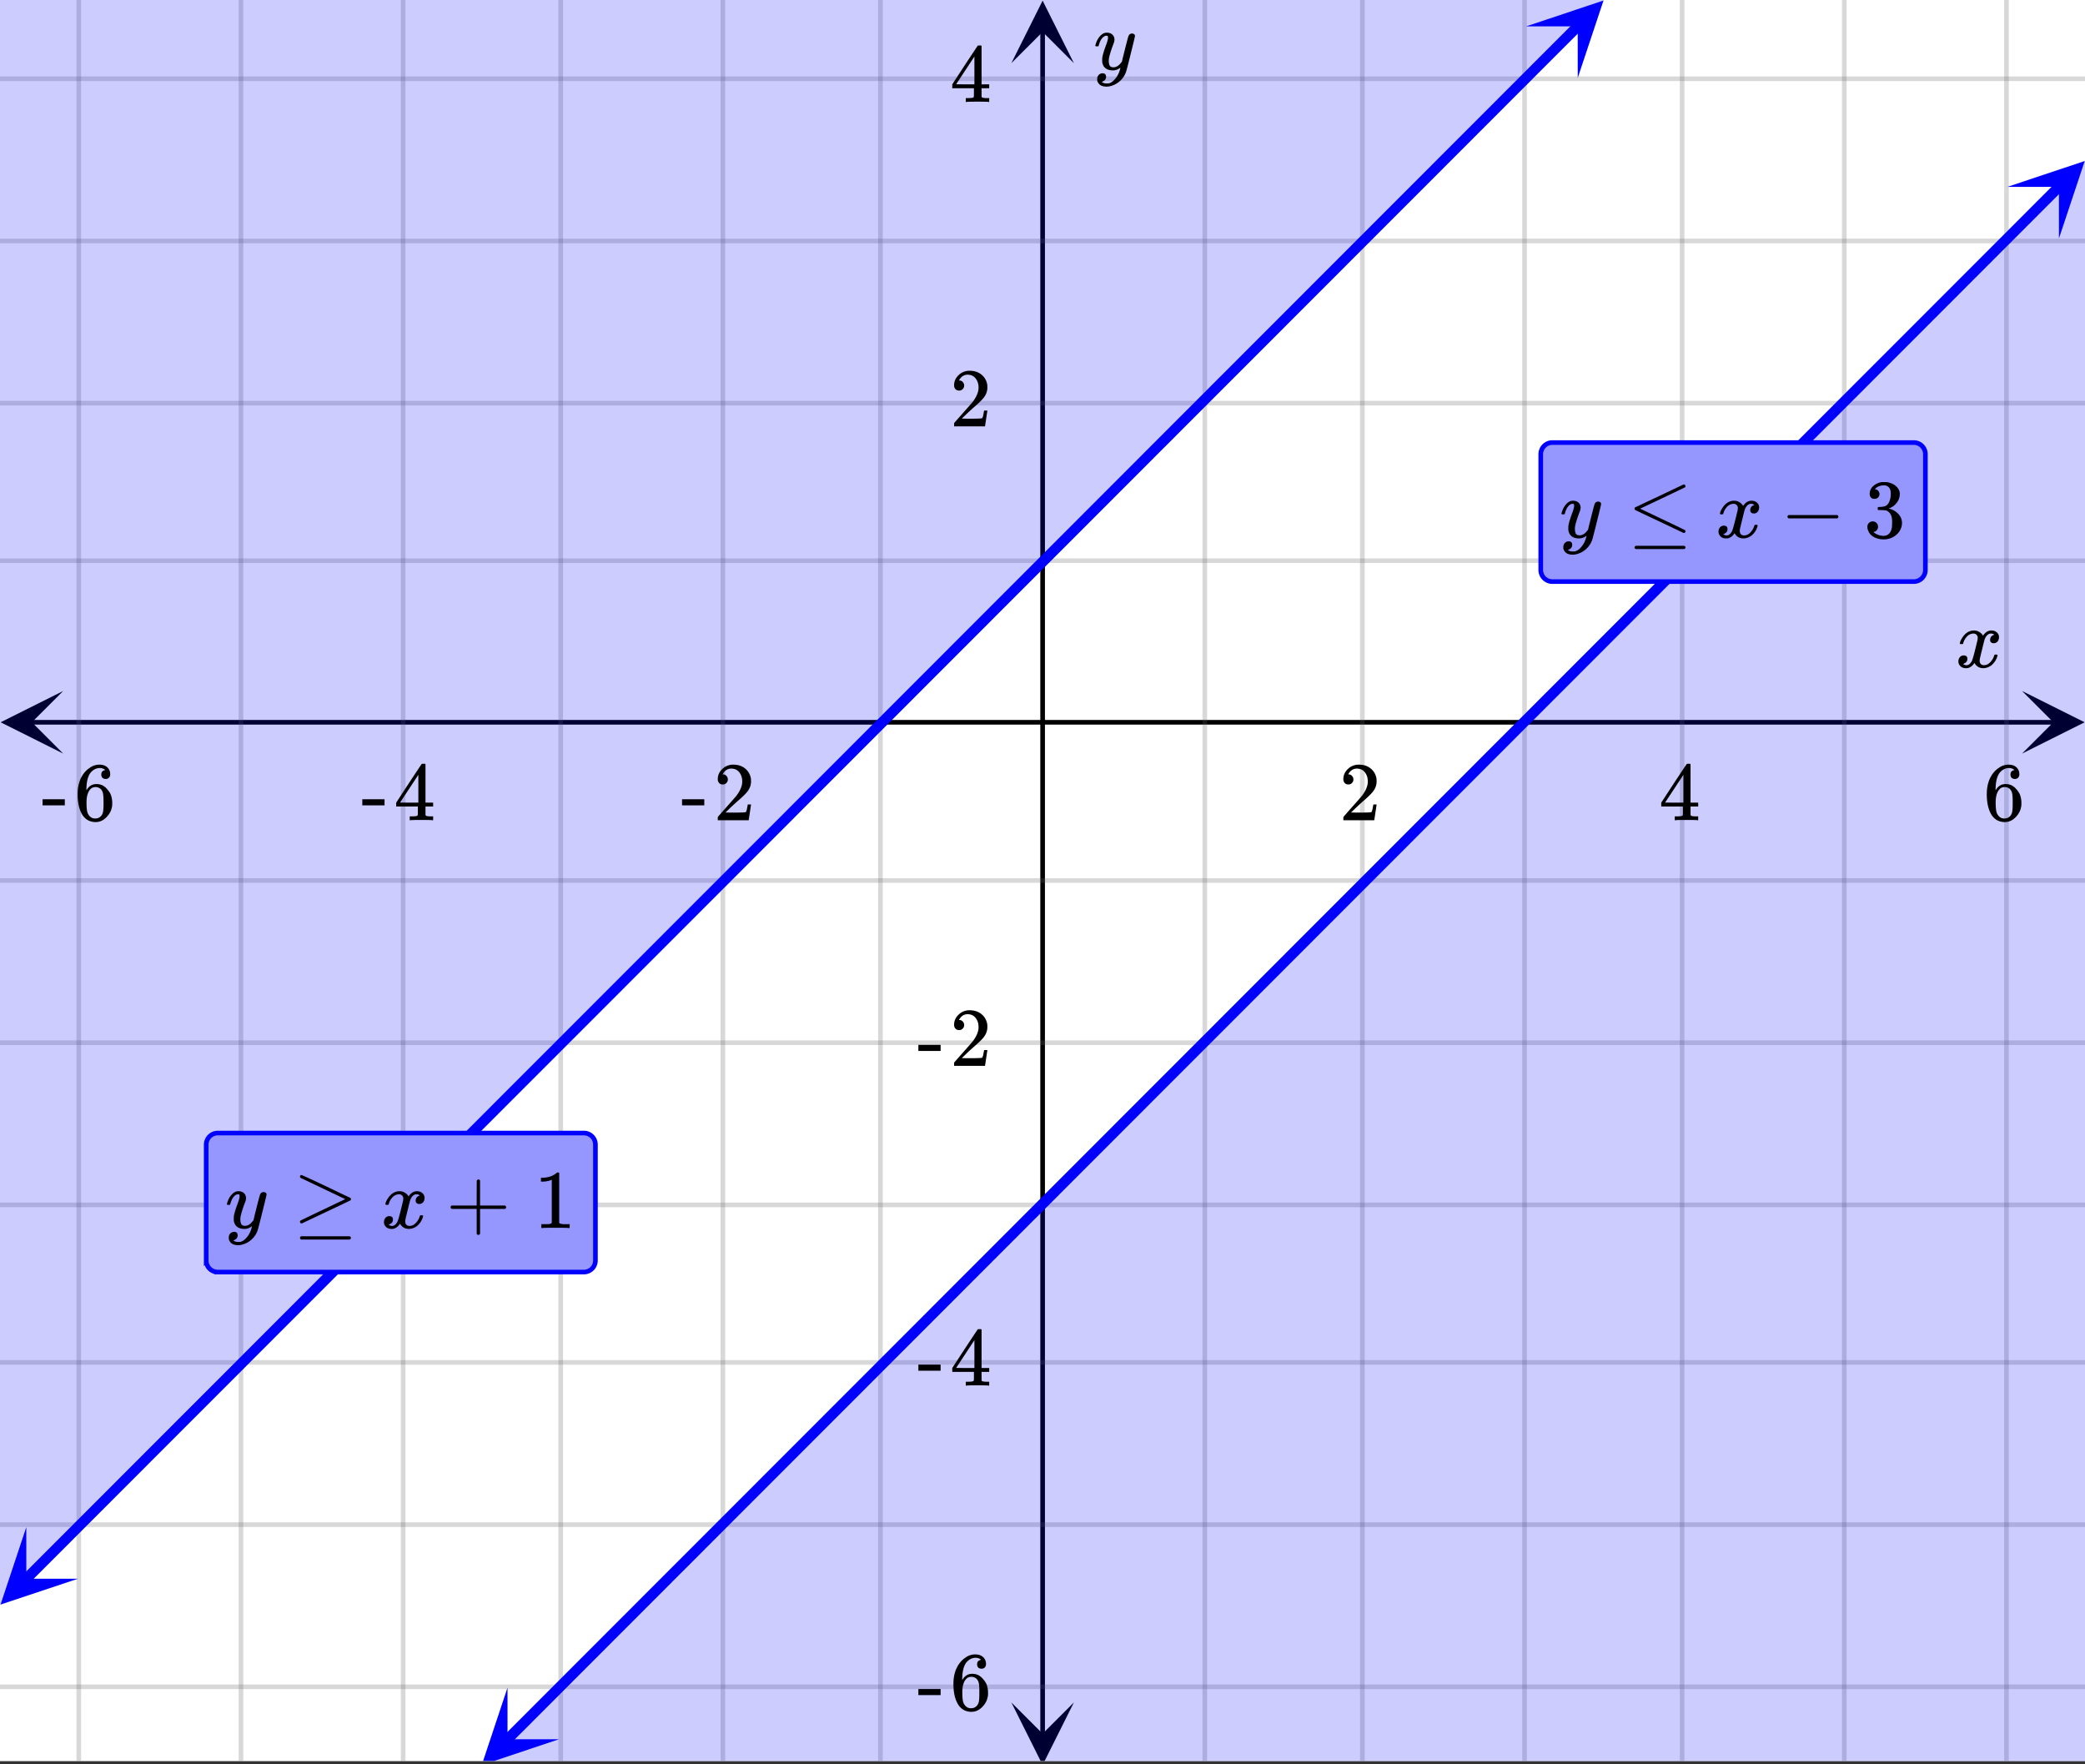 <svg xmlns="http://www.w3.org/2000/svg" xmlns:xlink="http://www.w3.org/1999/xlink" width="449.28" height="380.16" viewBox="0 0 336.96 285.12"><rect x="0" y="0" width="336.96" height="285.12" fill="#333333" stroke="none"/><defs><symbol overflow="visible" id="q"><path d="M.781-3.75C.727-3.8.703-3.848.703-3.89c.031-.25.172-.563.422-.938.414-.633.941-1.004 1.578-1.11.133-.007.235-.015.297-.015.313 0 .598.086.86.25.269.156.46.355.578.594.113-.157.187-.25.218-.282.332-.375.711-.562 1.14-.562.364 0 .661.105.891.312.227.211.344.465.344.766 0 .281-.078.516-.234.703a.776.776 0 0 1-.625.281.64.64 0 0 1-.422-.14.521.521 0 0 1-.156-.39c0-.415.222-.696.672-.845a.58.58 0 0 0-.141-.093.705.705 0 0 0-.39-.094.91.91 0 0 0-.266.031c-.336.149-.586.445-.75.89-.032.075-.164.579-.39 1.516-.231.93-.356 1.45-.376 1.563a1.827 1.827 0 0 0-.047.406c0 .211.063.383.188.516.125.125.289.187.5.187.383 0 .726-.16 1.031-.484.3-.32.508-.676.625-1.063.02-.082.04-.129.063-.14.03-.02.109-.031.234-.031.164 0 .25.039.25.109 0 .012-.012.058-.031.14-.149.563-.461 1.055-.938 1.47-.43.323-.875.484-1.344.484-.625 0-1.101-.282-1.421-.844-.262.406-.594.68-1 .812-.086.02-.2.032-.344.032-.524 0-.89-.188-1.11-.563a.953.953 0 0 1-.14-.531c0-.27.078-.5.234-.688a.798.798 0 0 1 .625-.28c.395 0 .594.187.594.562 0 .336-.164.574-.484.718a.359.359 0 0 1-.063.047l-.078.031c-.012.012-.024.016-.031.016h-.032c0 .031.063.074.188.125a.817.817 0 0 0 .36.078c.32 0 .597-.203.827-.61.102-.163.282-.75.532-1.75.05-.206.109-.437.171-.687.063-.257.11-.457.141-.593.031-.133.05-.211.063-.235a2.86 2.86 0 0 0 .078-.531.678.678 0 0 0-.188-.5.613.613 0 0 0-.484-.203c-.406 0-.762.156-1.063.469a2.562 2.562 0 0 0-.609 1.078c-.012.074-.031.12-.063.14a.752.752 0 0 1-.218.016zm0 0"/></symbol><symbol overflow="visible" id="v"><path d="M6.234-5.813c.125 0 .227.04.313.11.094.062.14.152.14.266 0 .117-.226 1.058-.671 2.828C5.578-.836 5.328.133 5.266.312a3.459 3.459 0 0 1-.688 1.22 3.641 3.641 0 0 1-1.11.874c-.491.239-.945.36-1.359.36-.687 0-1.152-.22-1.39-.657-.094-.125-.14-.304-.14-.53 0-.306.085-.544.265-.72.187-.168.379-.25.578-.25.394 0 .594.188.594.563 0 .332-.157.578-.47.734a.298.298 0 0 1-.062.032.295.295 0 0 0-.078.03c-.011.009-.023.016-.031.016L1.328 2c.031.05.129.11.297.172.133.05.273.078.422.078h.11c.155 0 .273-.012.359-.031.332-.094.648-.324.953-.688A3.69 3.69 0 0 0 4.188.25c.093-.3.14-.477.14-.531 0-.008-.012-.004-.031.015a.358.358 0 0 1-.078.047c-.336.239-.703.36-1.11.36-.46 0-.84-.106-1.14-.313-.293-.219-.48-.531-.563-.937a2.932 2.932 0 0 1-.015-.407c0-.218.007-.382.03-.5.063-.394.266-1.054.61-1.984.196-.531.297-.898.297-1.11a.838.838 0 0 0-.031-.265c-.024-.05-.074-.078-.156-.078h-.063c-.21 0-.406.094-.594.281-.293.293-.511.727-.656 1.297 0 .012-.008.027-.015.047a.188.188 0 0 1-.032.047l-.015.015c-.012.012-.028.016-.047.016h-.36C.305-3.8.281-3.836.281-3.86a.97.97 0 0 1 .047-.203c.188-.625.469-1.113.844-1.468.3-.282.617-.422.953-.422.383 0 .688.105.906.312.227.2.344.485.344.86-.023.168-.04.261-.047.281 0 .055-.07.246-.203.578-.367 1-.586 1.735-.656 2.203a1.857 1.857 0 0 0-.016.297c0 .344.05.61.156.797.114.18.313.266.594.266.207 0 .406-.051.594-.157a1.84 1.84 0 0 0 .422-.328c.093-.101.21-.242.36-.422a32.833 32.833 0 0 1 .25-1.063c.093-.35.175-.687.25-1 .343-1.35.534-2.062.577-2.124a.592.592 0 0 1 .578-.36zm0 0"/></symbol><symbol overflow="visible" id="r"><path d="M1.484-5.781c-.25 0-.449-.078-.593-.235a.872.872 0 0 1-.22-.609c0-.645.243-1.195.735-1.656a2.46 2.46 0 0 1 1.766-.703c.77 0 1.41.21 1.922.625.508.418.82.964.937 1.64.008.168.016.32.016.453 0 .524-.156 1.012-.469 1.47-.25.374-.758.89-1.516 1.546-.324.281-.777.695-1.359 1.234l-.781.766 1.016.016c1.414 0 2.164-.024 2.25-.079.039-.007.085-.101.14-.28.031-.095.094-.4.188-.923v-.03h.53v.03l-.374 2.47V0h-5v-.25c0-.188.008-.29.031-.313.008-.007.383-.437 1.125-1.28.977-1.095 1.61-1.813 1.89-2.157.602-.82.907-1.57.907-2.25 0-.594-.156-1.086-.469-1.484-.312-.407-.746-.61-1.297-.61-.523 0-.945.235-1.265.703-.024.032-.047.079-.078.141a.274.274 0 0 0-.047.078c0 .012.02.016.062.016a.68.68 0 0 1 .547.25.801.801 0 0 1 .219.562c0 .23-.078.422-.235.578a.76.76 0 0 1-.578.235zm0 0"/></symbol><symbol overflow="visible" id="s"><path d="M6.234 0c-.125-.031-.71-.047-1.75-.047-1.074 0-1.671.016-1.796.047h-.126v-.625h.422c.383-.008.618-.031.704-.063a.286.286 0 0 0 .171-.14c.008-.008.016-.25.016-.719v-.672h-3.5v-.625l2.031-3.11A431.58 431.58 0 0 1 4.5-9.108c.02-.008.113-.016.281-.016h.25l.078.078v6.203h1.235v.625H5.109V-.89a.25.25 0 0 0 .079.157c.07.062.328.101.765.109h.39V0zm-2.28-2.844v-4.5L1-2.859l1.469.015zm0 0"/></symbol><symbol overflow="visible" id="t"><path d="M5.031-8.11c-.199-.195-.48-.304-.843-.328-.625 0-1.153.274-1.579.813-.418.586-.625 1.492-.625 2.719L2-4.86l.11-.172c.363-.54.859-.813 1.484-.813.414 0 .781.09 1.094.266a2.6 2.6 0 0 1 .64.547c.219.242.395.492.531.75.196.449.297.933.297 1.453v.234c0 .211-.027.403-.078.578-.105.532-.383 1.032-.828 1.5-.387.407-.82.66-1.297.766a2.688 2.688 0 0 1-.547.047c-.168 0-.32-.016-.453-.047-.668-.125-1.2-.484-1.594-1.078C.83-1.66.563-2.79.563-4.218c0-.97.171-1.817.515-2.548.344-.726.82-1.296 1.438-1.703a2.62 2.62 0 0 1 1.562-.515c.531 0 .953.14 1.266.421.32.282.484.665.484 1.141 0 .23-.07.414-.203.547-.125.137-.297.203-.516.203-.218 0-.398-.062-.53-.187-.126-.125-.188-.301-.188-.532 0-.406.21-.644.64-.718zm-.593 3.235a1.18 1.18 0 0 0-.97-.484c-.335 0-.605.105-.812.312C2.22-4.597 2-3.883 2-2.907c0 .794.05 1.345.156 1.657.094.273.242.5.453.688.22.187.477.28.782.28.457 0 .804-.171 1.046-.515.133-.187.22-.41.25-.672.04-.258.063-.64.063-1.14v-.422c0-.508-.023-.895-.063-1.156a1.566 1.566 0 0 0-.25-.688zm0 0"/></symbol><symbol overflow="visible" id="u"><path d="M.14-2.406v-.985h3.594v.985zm0 0"/></symbol><symbol overflow="visible" id="w"><path d="M9.094-8.578c.07 0 .133.031.187.094a.3.3 0 0 1 .078.187.233.233 0 0 1-.093.188C6.703-6.88 4.289-5.734 2.03-4.672l3.344 1.594c2.594 1.23 3.906 1.867 3.938 1.906a.297.297 0 0 1 .046.14c0 .169-.086.262-.25.282h-.078L5.156-2.594C2.54-3.82 1.226-4.445 1.22-4.469c-.063-.039-.094-.113-.094-.218 0-.102.055-.18.172-.235.07-.031 1.36-.633 3.86-1.812 2.5-1.188 3.769-1.79 3.812-1.813a.227.227 0 0 1 .125-.031zM1.125 1.594c0-.106.066-.196.203-.266h7.813c.144.063.218.149.218.266 0 .101-.07.191-.203.265H1.328c-.137-.062-.203-.152-.203-.265zm0 0"/></symbol><symbol overflow="visible" id="x"><path d="M1.328-3.094c-.137-.07-.203-.164-.203-.281 0-.113.066-.203.203-.266h7.828c.133.075.203.168.203.282 0 .105-.07.195-.203.265zm0 0"/></symbol><symbol overflow="visible" id="y"><path d="M1.719-6.25c-.25 0-.446-.07-.578-.219a.863.863 0 0 1-.204-.593c0-.508.196-.938.594-1.282a2.566 2.566 0 0 1 1.407-.625h.203c.312 0 .507.008.593.016.301.043.602.137.907.281.593.305.968.727 1.125 1.266.02.093.03.218.03.375 0 .523-.167.996-.5 1.422-.323.418-.73.714-1.218.89-.055.024-.055.04 0 .047.008 0 .05.012.125.031.55.157 1.016.446 1.39.86.376.418.563.89.563 1.422 0 .367-.086.718-.25 1.062-.218.461-.574.84-1.062 1.14-.492.302-1.04.454-1.64.454-.595 0-1.122-.125-1.579-.375-.46-.25-.766-.586-.922-1.016a1.45 1.45 0 0 1-.14-.656c0-.25.082-.453.25-.61a.831.831 0 0 1 .609-.25c.25 0 .453.087.61.25.163.169.25.372.25.61 0 .21-.063.39-.188.547a.768.768 0 0 1-.469.281l-.094.031c.489.407 1.047.61 1.672.61.5 0 .875-.239 1.125-.719.156-.29.234-.742.234-1.36v-.265c0-.852-.292-1.426-.875-1.719-.124-.05-.398-.082-.812-.093l-.563-.016-.046-.031c-.024-.02-.032-.086-.032-.204 0-.113.008-.18.032-.203.03-.03.054-.046.078-.046.25 0 .508-.02.781-.063.395-.05.695-.27.906-.656.207-.395.313-.867.313-1.422 0-.582-.157-.973-.469-1.172a1.131 1.131 0 0 0-.64-.188c-.45 0-.844.122-1.188.36l-.125.094a.671.671 0 0 0-.094.109l-.047.047a.88.88 0 0 0 .094.031c.176.024.328.11.453.266.125.148.188.32.188.515a.715.715 0 0 1-.235.547.76.76 0 0 1-.562.219zm0 0"/></symbol><symbol overflow="visible" id="z"><path d="M1.125-8.313c0-.05.02-.109.063-.171.039-.063.085-.094.14-.094.07 0 .766.308 2.078.922 1.32.617 2.625 1.234 3.906 1.86 1.29.616 1.942.921 1.954.921a.273.273 0 0 1 .093.219c0 .086-.03.148-.093.187-.024.024-1.336.649-3.938 1.875L1.438-.75h-.079c-.156-.02-.234-.113-.234-.281 0-.04.008-.086.031-.14.04-.04 1.352-.677 3.938-1.907l3.343-1.594L1.22-8.109a.281.281 0 0 1-.094-.204zm0 9.907c0-.106.066-.196.203-.266h7.813c.144.063.218.149.218.266 0 .101-.07.191-.203.265H1.328c-.137-.062-.203-.152-.203-.265zm0 0"/></symbol><symbol overflow="visible" id="A"><path d="M.938-3.094C.813-3.164.75-3.258.75-3.375c0-.113.063-.203.188-.266h4.03v-2.015l.016-2.032c.094-.113.18-.171.266-.171.113 0 .203.07.266.203v4.015H9.53c.133.075.203.168.203.282 0 .105-.07.195-.203.265H5.516V.922c-.063.125-.157.187-.282.187-.117 0-.203-.062-.265-.187v-4.016zm0 0"/></symbol><symbol overflow="visible" id="B"><path d="M5.61 0c-.157-.031-.872-.047-2.141-.047C2.207-.047 1.5-.03 1.344 0h-.157v-.625h.344c.52 0 .86-.008 1.016-.031.07-.008.18-.067.328-.172v-6.969c-.023 0-.059.016-.11.047a4.134 4.134 0 0 1-1.39.25h-.25v-.625h.25c.758-.02 1.39-.188 1.89-.5a2.46 2.46 0 0 0 .422-.313c.008-.03.063-.046.157-.046a.36.36 0 0 1 .234.078v8.078c.133.137.43.203.89.203h.798V0zm0 0"/></symbol><clipPath id="a"><path d="M0 0h336.96v284.578H0zm0 0"/></clipPath><clipPath id="b"><path d="M.102 111.668H11V122H.102zm0 0"/></clipPath><clipPath id="c"><path d="M326.79 111.668h10.17V122h-10.17zm0 0"/></clipPath><clipPath id="d"><path d="M12 0h313v284.578H12zm0 0"/></clipPath><clipPath id="e"><path d="M163.445 275H174v9.578h-10.555zm0 0"/></clipPath><clipPath id="f"><path d="M163.445 0H174v10.21h-10.555zm0 0"/></clipPath><clipPath id="g"><path d="M0 12h336.96v261H0zm0 0"/></clipPath><clipPath id="h"><path d="M77 272h14v12.578H77zm0 0"/></clipPath><clipPath id="i"><path d="M73.684 281.074l18.757-18.773 18.774 18.762-18.762 18.769zm0 0"/></clipPath><clipPath id="j"><path d="M324 26h12.96v13H324zm0 0"/></clipPath><clipPath id="k"><path d="M324.406 30.2l18.762-18.774 18.77 18.761-18.762 18.77zm0 0"/></clipPath><clipPath id="l"><path d="M0 246h13v14H0zm0 0"/></clipPath><clipPath id="m"><path d="M-4.086 255.133l18.758-18.77 18.773 18.758-18.761 18.774zm0 0"/></clipPath><clipPath id="n"><path d="M246 0h14v13h-14zm0 0"/></clipPath><clipPath id="o"><path d="M246.637 4.258l18.761-18.77 18.77 18.758L265.41 23.02zm0 0"/></clipPath><clipPath id="p"><path d="M0 0h336.96v284.578H0zm0 0"/></clipPath></defs><g clip-path="url(#a)" fill="#fff"><path d="M0 0h337v285.328H0zm0 0"/><path d="M0 0h337v285.328H0zm0 0"/></g><path d="M5.055 116.723h326.89" fill="none" stroke="#000" stroke-width=".749"/><g clip-path="url(#b)"><path d="M10.21 111.668L.103 116.723l10.109 5.058-5.055-5.058zm0 0"/></g><g clip-path="url(#c)"><path d="M326.79 111.668l10.108 5.055-10.109 5.058 5.055-5.058zm0 0"/></g><g clip-path="url(#d)"><path d="M194.711 0v285.328M220.171 0v285.328M246.384 0v285.328M271.848 0v285.328M298.058 0v285.328M324.27 0v285.328M142.29 0v285.328M116.827 0v285.328M90.618 0v285.328M65.151 0v285.328M38.942 0v285.328M12.73 0v285.328" fill="none" stroke-linecap="round" stroke-linejoin="round" stroke="#666" stroke-opacity=".251" stroke-width=".749"/></g><path d="M168.5 280.273V5.055" fill="none" stroke="#000" stroke-width=".749"/><g clip-path="url(#e)"><path d="M163.445 275.117l5.055 10.11 5.055-10.11-5.055 5.055zm0 0"/></g><g clip-path="url(#f)"><path d="M163.445 10.21L168.5.103l5.055 10.109-5.055-5.055zm0 0"/></g><g clip-path="url(#g)"><path d="M0 90.617h337M0 65.152h337M0 38.942h337M0 12.73h337M0 142.29h337M0 168.5h337M0 194.711h337M0 220.171h337M0 246.384h337M0 272.593h337" fill="none" stroke-linecap="round" stroke-linejoin="round" stroke="#666" stroke-opacity=".251" stroke-width=".749"/></g><path d="M81.938 281.152l1.687-1.683 1.684-1.684 1.683-1.687 3.367-3.367 1.684-1.688 5.05-5.05 1.684-1.688 3.368-3.367 1.683-1.688 3.367-3.367 1.684-1.688 1.687-1.683 1.684-1.684 1.684-1.687 3.367-3.368 1.683-1.687 3.368-3.367 1.683-1.688 3.367-3.367 1.684-1.687 3.367-3.368 1.684-1.687 10.105-10.106 1.684-1.687 3.367-3.367 1.684-1.688 3.367-3.367 1.683-1.687 3.368-3.368 1.683-1.687 3.367-3.367 1.684-1.688 1.687-1.683 1.684-1.684 1.684-1.687 3.367-3.368 1.683-1.687 3.368-3.367 1.683-1.688 3.367-3.367 1.684-1.688 5.05-5.05 1.684-1.688 1.688-1.683 1.683-1.684 1.684-1.688 3.367-3.367 1.684-1.687 3.367-3.367 1.684-1.688 3.367-3.367 1.683-1.688 3.368-3.367 1.683-1.687 8.422-8.422 1.684-1.688 3.367-3.367 1.683-1.687 5.051-5.051 1.684-1.688 3.367-3.367 1.684-1.687 3.367-3.368 1.683-1.687 1.688-1.684 1.683-1.683 1.684-1.688 3.367-3.367 1.684-1.687 3.367-3.368 1.684-1.687 3.367-3.367 1.683-1.688 3.368-3.367 1.683-1.687 1.684-1.684 1.687-1.684 1.684-1.687 5.05-5.05 1.684-1.688 3.367-3.368 1.684-1.687 3.367-3.367 1.684-1.688 3.367-3.367 1.684-1.687 8.421-8.422 1.684-1.688 3.367-3.367 1.684-1.688 3.367-3.367 1.684-1.687 5.05-5.051 1.684-1.688 3.367-3.367" fill="none" stroke-width="1.685" stroke-linecap="round" stroke-linejoin="round" stroke="#00f"/><g clip-path="url(#h)"><g clip-path="url(#i)"><path d="M82.02 272.73l-4.165 12.512 12.508-4.176-8.34.004zm0 0" fill="#00f"/></g></g><g clip-path="url(#j)"><g clip-path="url(#k)"><path d="M324.406 30.2l12.508-4.177-4.164 12.512-.004-8.34zm0 0" fill="#00f"/></g></g><path d="M4.172 255.215l1.683-1.684 1.684-1.687 3.367-3.367 1.684-1.688 5.05-5.05 1.684-1.688 3.367-3.367 1.684-1.688 3.367-3.367 1.684-1.688 1.687-1.683 1.684-1.684 1.683-1.687 3.368-3.367 1.683-1.688 3.367-3.367 1.684-1.688 3.367-3.367 1.684-1.687L53 206.356l1.684-1.688 10.105-10.105 1.684-1.688 3.367-3.367 1.683-1.688 3.368-3.367 1.683-1.687 3.367-3.368 1.684-1.687 8.422-8.422 1.683-1.687 3.368-3.368 1.683-1.687 3.367-3.367 1.684-1.688 3.367-3.367 1.684-1.687 5.05-5.051 1.684-1.688 1.688-1.683 1.683-1.684 1.684-1.687 3.367-3.368 1.684-1.687 3.367-3.367 1.683-1.688 3.368-3.367 1.683-1.688 3.367-3.367 1.684-1.687 8.422-8.422 1.683-1.688 3.368-3.367 1.683-1.687 5.051-5.051 1.684-1.688 3.367-3.367 1.683-1.687 8.422-8.422 1.684-1.688 3.367-3.367 1.684-1.687 3.367-3.367 1.683-1.688 3.368-3.367 1.683-1.688 3.367-3.367 1.684-1.687 1.684-1.684 1.687-1.684 1.684-1.687 5.05-5.05 1.684-1.688 3.367-3.368 1.684-1.687 3.367-3.367 1.684-1.688 3.367-3.367 1.683-1.687 8.422-8.422 1.684-1.688 3.367-3.367 1.684-1.687 3.367-3.368 1.683-1.687 3.368-3.367 1.683-1.688 6.739-6.738" fill="none" stroke-width="1.685" stroke-linecap="round" stroke-linejoin="round" stroke="#00f"/><g clip-path="url(#l)"><g clip-path="url(#m)"><path d="M4.25 246.793L.086 259.305l12.508-4.176-8.34.004zm0 0" fill="#00f"/></g></g><g clip-path="url(#n)"><g clip-path="url(#o)"><path d="M246.637 4.258L259.145.086l-4.165 12.512-.003-8.34zm0 0" fill="#00f"/></g></g><g clip-path="url(#p)" fill="#00f" fill-opacity=".2"><path d="M-163.02 526.262l536.165 536.488 714.882-715.316-536.16-536.493-714.887 715.32M-214.867 474.383l-536.16-536.488 714.882-715.317L500.02-240.934l-714.887 715.317"/></g><use xlink:href="#q" x="316.031" y="107.84"/><use xlink:href="#r" x="216.429" y="132.553"/><use xlink:href="#s" x="268.102" y="132.553"/><use xlink:href="#t" x="320.524" y="132.553"/><use xlink:href="#u" x="110.087" y="132.553"/><use xlink:href="#r" x="115.329" y="132.553"/><use xlink:href="#u" x="58.413" y="132.553"/><use xlink:href="#s" x="63.656" y="132.553"/><use xlink:href="#u" x="6.74" y="132.553"/><use xlink:href="#t" x="11.982" y="132.553"/><use xlink:href="#v" x="176.738" y="11.233"/><use xlink:href="#r" x="153.522" y="68.898"/><use xlink:href="#s" x="153.522" y="16.476"/><use xlink:href="#u" x="148.28" y="172.244"/><use xlink:href="#r" x="153.522" y="172.244"/><use xlink:href="#u" x="148.28" y="223.918"/><use xlink:href="#s" x="153.522" y="223.918"/><use xlink:href="#u" x="148.28" y="276.34"/><use xlink:href="#t" x="153.522" y="276.34"/><path d="M249.004 92.113V73.391c0-.246.05-.489.144-.715.094-.23.231-.434.407-.61a1.92 1.92 0 0 1 .605-.406c.23-.094.469-.14.719-.14h58.414c.246 0 .484.046.715.14a1.876 1.876 0 0 1 1.012 1.016c.097.226.144.469.144.715v18.722c0 .25-.047.489-.144.715a1.876 1.876 0 0 1-1.012 1.016 1.88 1.88 0 0 1-.715.14h-58.414c-.25 0-.488-.046-.719-.14a1.92 1.92 0 0 1-.605-.406 1.832 1.832 0 0 1-.407-.61 1.855 1.855 0 0 1-.144-.715zm0 0" fill="#9696ff" stroke="#00f" stroke-width=".749"/><use xlink:href="#v" x="252.071" y="86.871"/><use xlink:href="#w" x="263.036" y="86.871"/><use xlink:href="#q" x="277.264" y="86.871"/><use xlink:href="#x" x="287.749" y="86.871"/><use xlink:href="#y" x="301.229" y="86.871"/><path d="M33.324 203.7v-18.723a1.889 1.889 0 0 1 .551-1.325 1.889 1.889 0 0 1 1.324-.55h59.16a1.889 1.889 0 0 1 1.325.55 1.856 1.856 0 0 1 .546 1.325v18.722a1.88 1.88 0 0 1-.546 1.324 1.908 1.908 0 0 1-1.325.547H35.2c-.25 0-.488-.047-.719-.144a1.866 1.866 0 0 1-1.156-1.727zm0 0" fill="#9696ff" stroke="#00f" stroke-width=".749"/><use xlink:href="#v" x="36.391" y="198.456"/><use xlink:href="#z" x="47.356" y="198.456"/><use xlink:href="#q" x="61.584" y="198.456"/><use xlink:href="#A" x="72.069" y="198.456"/><use xlink:href="#B" x="86.298" y="198.456"/></svg>